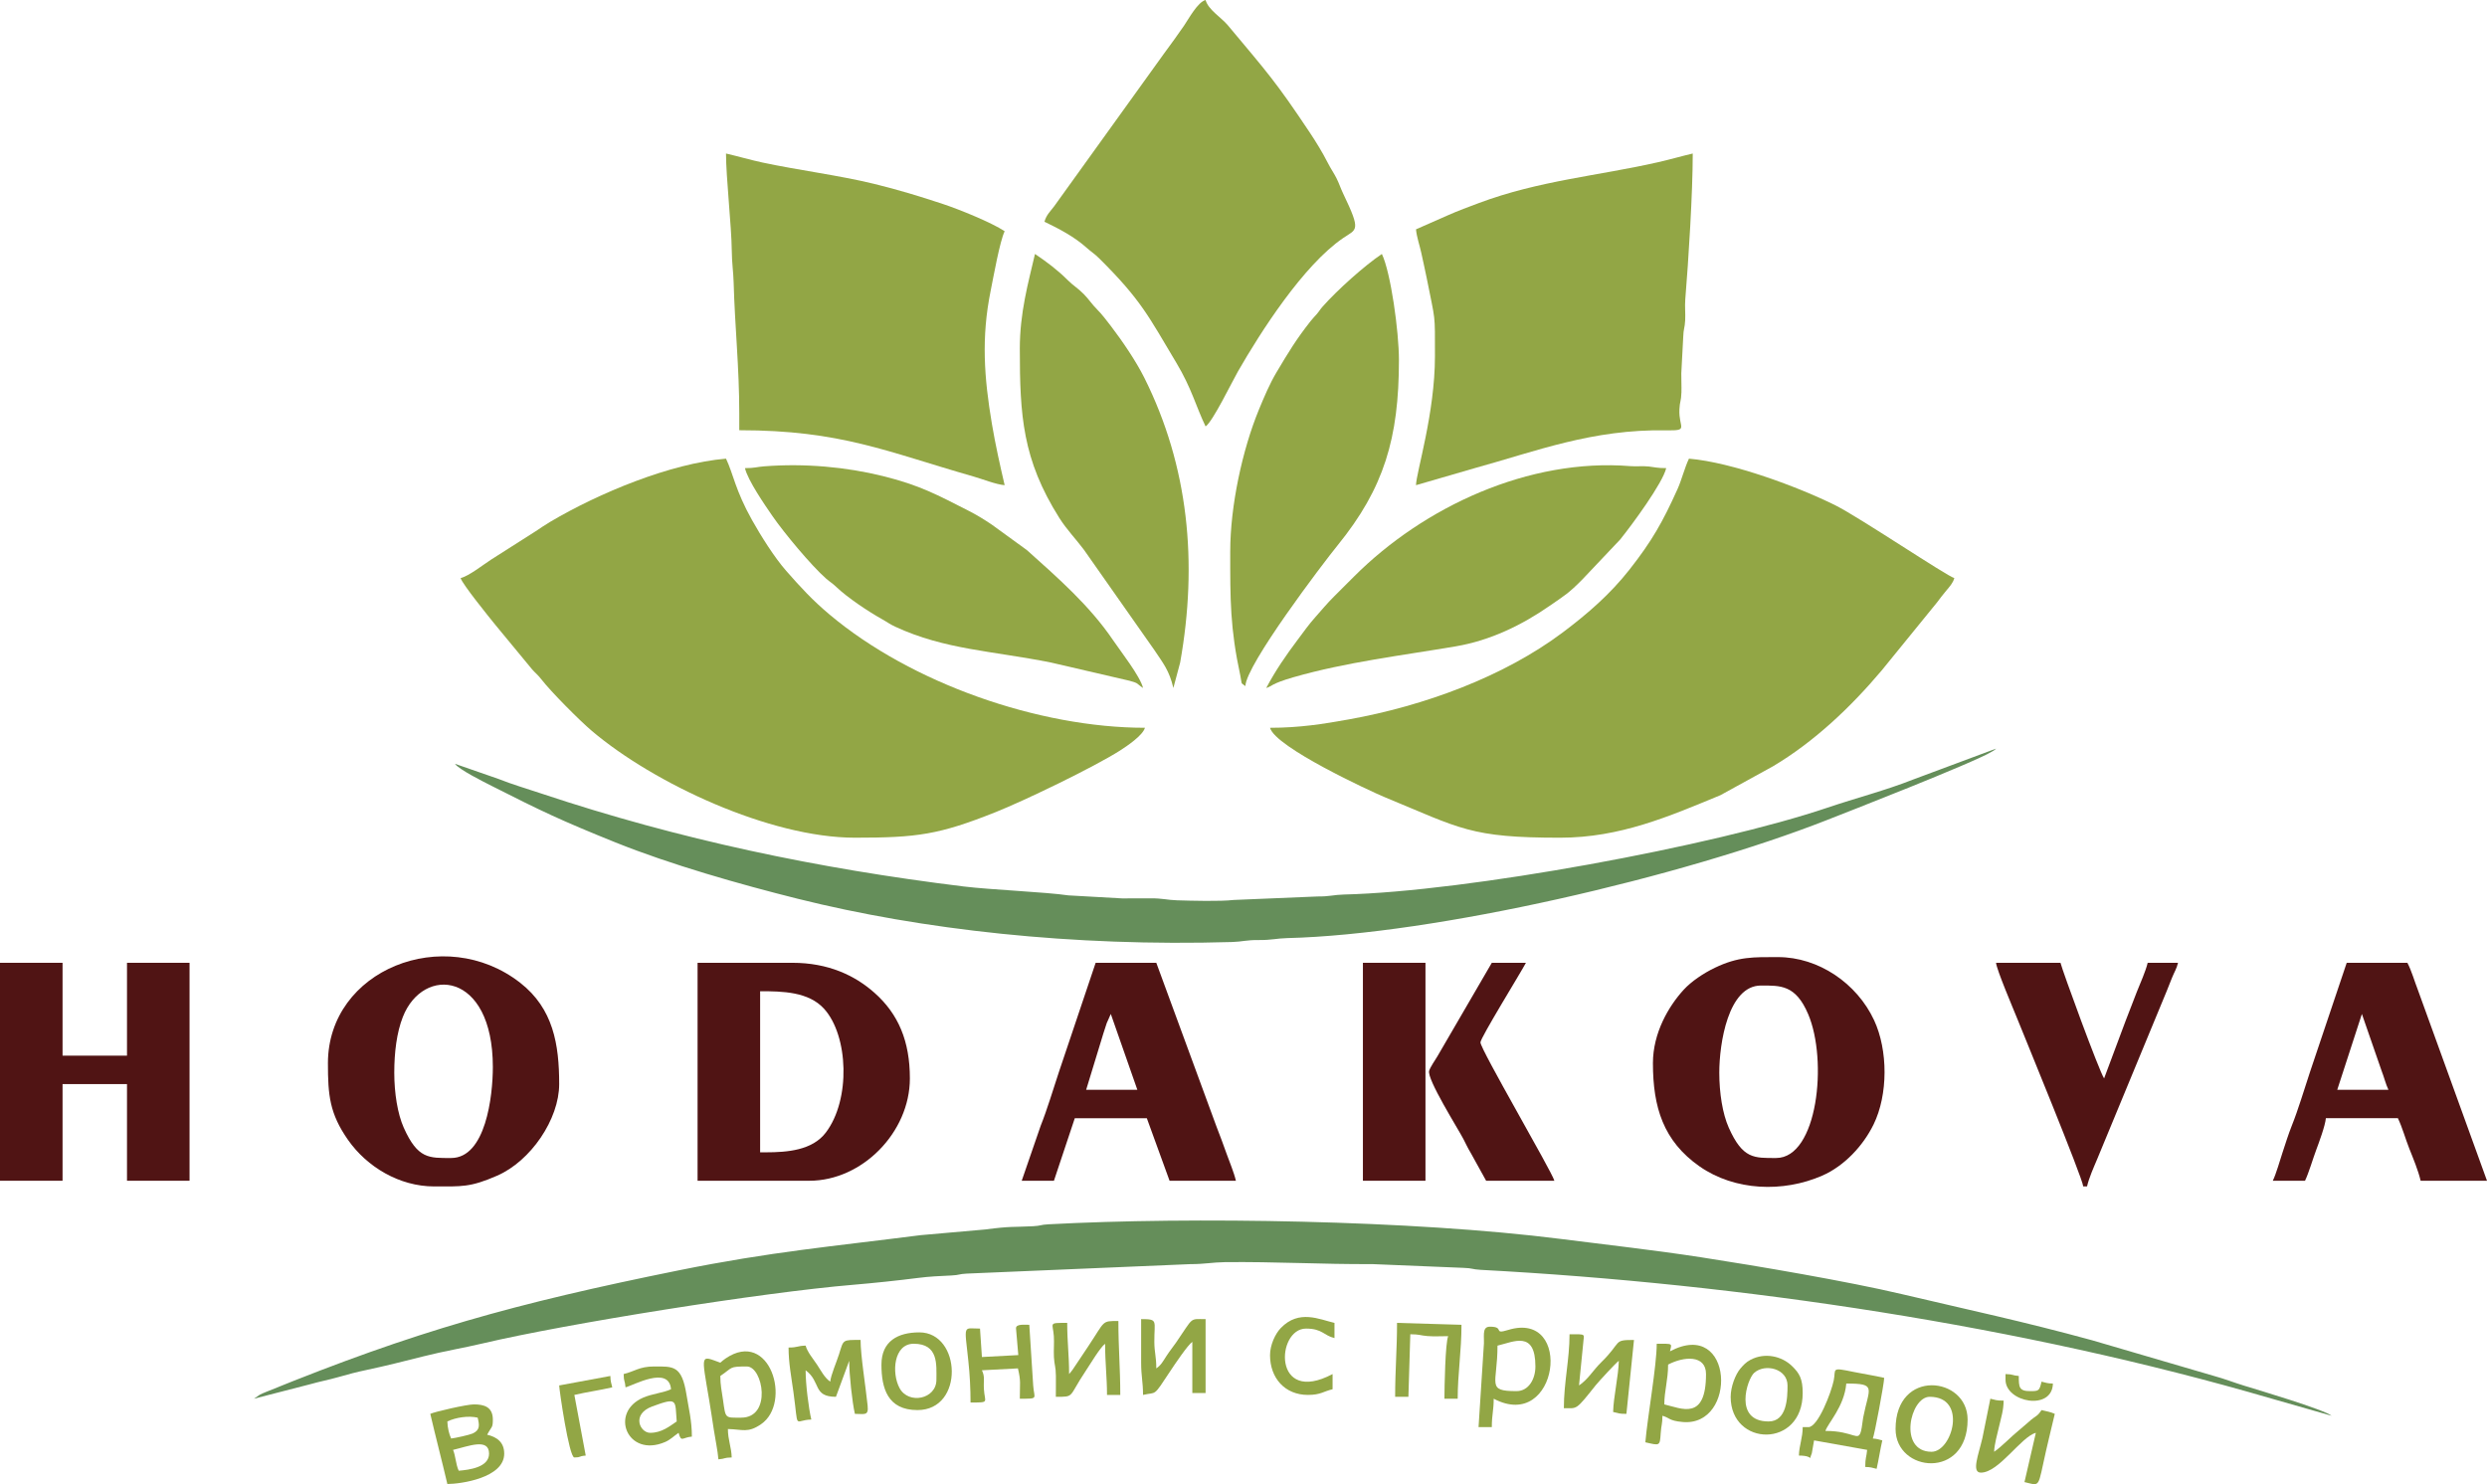 <?xml version="1.0" encoding="UTF-8" standalone="no"?><svg xmlns:dc="http://purl.org/dc/elements/1.1/" xmlns:cc="http://creativecommons.org/ns#" xmlns:rdf="http://www.w3.org/1999/02/22-rdf-syntax-ns#" xmlns:svg="http://www.w3.org/2000/svg" xmlns="http://www.w3.org/2000/svg" viewBox="0 0 520.122 310.442" id="svg2" height="310.442" width="520.122" version="1.1"><style> .st1{fill:#92a645;} .st2{fill:#658e5a;} .st3{fill:#501414;} </style><defs id="defs87" /><g transform="translate(-155.165,-137.184)" id="Layer1000"><path id="path5" class="st1" style="fill-rule:evenodd" d="m 251.499,258.097 c 0.332,1.246 6.059,8.302 7.26,9.786 l 7.709,9.336 c 0.751,0.845 1.161,1.089 1.91,2.055 2.009,2.596 7.993,8.618 10.589,10.816 12.937,10.961 37.187,22.316 54.989,22.316 13.036,0 17.568,-0.616 29.508,-5.378 5.843,-2.329 20.443,-9.348 25.975,-12.876 1.386,-0.885 4.748,-3.149 5.172,-4.738 -22.164,0 -48.834,-9.299 -65.931,-23.664 -3.64,-3.06 -5.979,-5.621 -9.084,-9.152 -2.468,-2.807 -5.324,-7.361 -7.173,-10.666 -3.507,-6.267 -3.893,-9.624 -5.422,-12.811 -11.582,0.962 -26.588,7.187 -36.747,13.204 -1.276,0.758 -1.901,1.217 -3.13,2.023 l -9.205,5.86 c -1.613,1.035 -4.706,3.488 -6.419,3.889 z" /><path id="path7" class="st1" style="fill-rule:evenodd" d="m 420.775,289.415 c 1.089,4.074 21.098,13.321 23.955,14.501 16.02,6.616 17.898,8.491 36.7,8.491 12.595,0 22.8,-4.465 33.53,-8.889 l 10.999,-6.047 c 8.627,-5.125 16.294,-12.403 22.749,-20.066 l 11.558,-14.211 c 0.698,-0.934 1.145,-1.517 1.915,-2.444 0.698,-0.841 1.43,-1.618 1.707,-2.652 -1.463,-0.342 -19.956,-12.762 -24.842,-15.199 -7.728,-3.851 -21.649,-9.027 -30.657,-9.777 -0.897,1.868 -1.51,4.404 -2.381,6.34 -3.102,6.895 -5.364,10.893 -10.072,16.884 -4.02,5.115 -8.728,9.203 -13.883,13.078 -12.389,9.311 -29.035,15.407 -44.793,18.238 -5.389,0.969 -10.341,1.754 -16.484,1.754 z" /><path id="path9" class="st1" style="fill-rule:evenodd" d="m 309.774,223.607 0,3.568 c 21.269,0 30.793,4.483 48.991,9.681 1.901,0.543 4.654,1.66 6.511,1.814 -0.979,-4.2 -1.934,-8.473 -2.664,-12.797 -1.641,-9.735 -2.238,-18.076 -0.276,-27.803 0.618,-3.076 1.927,-10.411 2.94,-12.521 -2.706,-1.812 -9.566,-4.591 -12.932,-5.703 -4.933,-1.627 -9.208,-2.941 -14.417,-4.214 -7.25,-1.77 -15.822,-2.852 -23.299,-4.453 -2.472,-0.529 -5.132,-1.304 -7.628,-1.885 0,4.898 1.154,15.271 1.203,20.202 0.028,2.8 0.332,4.502 0.393,6.742 0.255,9.299 1.178,17.793 1.178,27.368 z" /><path id="path11" class="st1" style="fill-rule:evenodd" d="m 451.302,185.151 c 0.129,1.552 0.803,3.493 1.091,4.856 0.419,1.985 0.721,3.186 1.124,5.221 1.885,9.533 1.749,7.131 1.749,16.486 0,11.914 -3.905,24.266 -3.964,26.956 l 12.289,-3.568 c 12.797,-3.514 24.549,-8.175 40.064,-7.906 4.841,0.084 2.559,-0.485 2.737,-4.371 0.08,-1.744 0.365,-1.643 0.424,-3.568 0.04,-1.302 -0.044,-2.681 -0.028,-3.992 l 0.398,-7.529 c 0.056,-1.899 0.318,-1.81 0.412,-3.554 0.075,-1.402 -0.096,-2.945 0.019,-4.343 0.684,-8.276 1.564,-22.402 1.564,-30.545 -2.388,0.557 -4.535,1.199 -7.29,1.826 -12.298,2.807 -24.893,3.828 -37.449,8.538 -2.098,0.787 -4.345,1.606 -6.534,2.582 l -6.604,2.91 z" /><path id="path13" class="st1" style="fill-rule:evenodd" d="m 373.601,183.566 c 3.072,1.475 6.255,3.139 8.824,5.448 1.035,0.929 1.571,1.178 2.58,2.175 8.835,8.742 10.392,12.216 16.177,21.88 3.21,5.361 4.066,9.044 6.115,13.312 1.503,-1.007 5.532,-9.344 6.756,-11.479 4.745,-8.274 13.691,-22.25 22.021,-27.93 2.807,-1.915 3.83,-1.316 0.03,-9.219 -0.59,-1.227 -0.887,-2.231 -1.442,-3.315 -0.627,-1.224 -1.154,-1.901 -1.861,-3.294 -1.049,-2.072 -2.496,-4.411 -3.697,-6.213 -7.131,-10.708 -8.896,-12.581 -17.168,-22.477 -1.36,-1.625 -4.099,-3.243 -4.64,-5.27 -1.674,0.447 -3.559,3.996 -4.521,5.392 -1.423,2.063 -2.688,3.802 -4.141,5.769 l -23.053,32.05 c -0.763,1.004 -1.611,1.782 -1.981,3.172 z" /><path id="path15" class="st2" style="fill-rule:evenodd" d="m 208.288,429.752 11.664,-3.006 c 2.187,-0.62 3.821,-0.901 6.007,-1.522 2.205,-0.627 3.652,-1.021 6.017,-1.517 3.662,-0.772 7.836,-1.821 11.832,-2.835 4.207,-1.067 8.149,-1.7 12.368,-2.697 17.465,-4.125 58.531,-10.671 77.349,-12.244 4.191,-0.351 9.54,-0.915 13.626,-1.44 2.442,-0.316 4.591,-0.396 7.016,-0.515 1.732,-0.087 1.458,-0.304 3.179,-0.391 l 46.779,-1.981 c 2.976,0.007 4.659,-0.382 7.119,-0.412 10.446,-0.129 20.377,0.468 30.943,0.407 l 19.038,0.784 c 1.896,0.054 1.807,0.318 3.551,0.412 54.79,2.922 113.106,11.666 165.363,26.909 l 12.64,3.615 c -1.461,-1.269 -16.091,-5.621 -18.287,-6.293 -2.201,-0.674 -4.066,-1.423 -6.293,-2.032 l -25.453,-7.452 c -14.557,-3.985 -25.881,-6.368 -39.879,-9.674 -11.17,-2.641 -30.189,-5.886 -41.871,-7.684 -9.917,-1.526 -19.233,-2.554 -29.449,-3.851 -30.969,-3.933 -77.37,-4.657 -107.157,-3.058 -1.718,0.094 -1.452,0.311 -3.167,0.4 -4.324,0.222 -4.563,-0.035 -10.023,0.681 l -13.483,1.187 c -18.467,2.365 -31.294,3.456 -50.531,7.347 -34.656,7.007 -55.261,12.776 -86.356,25.439 -0.592,0.241 -0.944,0.382 -1.367,0.613 l -1.175,0.808 z" /><path id="path17" class="st2" style="fill-rule:evenodd" d="m 572.611,293.774 -17.327,6.459 c -5.804,2.299 -11.909,3.853 -17.905,5.883 -23.758,8.047 -75.467,17.563 -101.149,18.177 -2.109,0.049 -2.985,0.433 -5.539,0.407 l -17.505,0.73 c -2.905,0.328 -8.756,0.164 -11.849,0.073 -2.107,-0.063 -2.983,-0.431 -5.532,-0.414 -1.985,0.009 -3.973,0.005 -5.96,0.014 l -11.259,-0.634 c -4.64,-0.695 -16.243,-1.166 -21.92,-1.866 -30.489,-3.753 -59.32,-9.777 -88.367,-19.462 -3.109,-1.037 -6.007,-1.88 -8.871,-3.022 l -9.119,-3.172 c 0.892,1.22 5.86,3.701 7.67,4.619 10.332,5.237 14.461,7.215 25.856,11.806 11.554,4.654 26.083,8.784 38.149,11.802 25.856,6.466 57.48,10.051 90.876,9.051 2.121,-0.063 2.973,-0.44 5.535,-0.412 2.667,0.028 3.783,-0.351 5.939,-0.405 31.027,-0.758 82.72,-12.841 112.879,-24.683 3.793,-1.489 30.508,-11.907 34.473,-14.288 0.777,-0.464 0.431,-0.232 0.925,-0.662 z" /><path id="path19" class="st1" style="fill-rule:evenodd" d="m 310.964,235.102 c 0.599,2.578 4.233,7.827 5.785,10.074 2.395,3.465 8.051,10.273 11.165,13.017 0.906,0.796 1.248,0.899 2.177,1.786 2.332,2.224 6.665,5.113 9.538,6.717 1.133,0.632 1.529,1.002 2.779,1.583 10.364,4.802 20.227,5.022 32.554,7.487 l 16.409,3.807 c 2.079,0.578 1.346,0.513 2.845,1.517 -0.564,-2.416 -4.757,-7.768 -6.263,-9.992 -4.909,-7.248 -11.565,-13.064 -18.022,-18.846 l -7.349,-5.335 c -1.655,-1.11 -3.107,-2.013 -4.973,-2.959 -6.349,-3.219 -9.999,-5.261 -17.783,-7.19 -7.665,-1.901 -16.344,-2.706 -24.875,-2.039 -1.566,0.124 -1.922,0.375 -3.987,0.375 z" /><path id="path21" class="st1" style="fill-rule:evenodd" d="m 368.446,210.127 c 0,14.028 0.569,23.173 8.243,35.365 1.583,2.514 3.472,4.411 5.183,6.712 l 14.716,20.96 c 1.8,2.709 3.109,4.235 3.968,7.925 l 1.421,-5.319 c 3.736,-20.944 1.739,-41.087 -7.494,-59.568 -1.754,-3.509 -4.619,-7.719 -7.005,-10.837 -0.848,-1.107 -1.852,-2.437 -2.877,-3.465 -1.201,-1.208 -1.615,-2.006 -2.765,-3.182 -1.248,-1.276 -2.168,-1.737 -3.388,-2.955 -2.072,-2.077 -4.425,-3.846 -6.832,-5.457 -1.426,6.12 -3.172,12.27 -3.172,19.82 z" /><path id="path23" class="st1" style="fill-rule:evenodd" d="m 419.982,281.089 c 1.173,-0.314 0.951,-0.885 5.684,-2.245 10.994,-3.161 22.683,-4.551 33.97,-6.469 7.246,-1.229 13.864,-4.467 19.652,-8.494 3.046,-2.121 3.851,-2.496 6.801,-5.49 l 7.904,-8.349 c 2.484,-3.074 8.908,-11.806 9.639,-14.941 -1.889,0 -2.308,-0.192 -3.626,-0.337 -1.29,-0.143 -2.606,0.023 -3.884,-0.08 -21.22,-1.704 -43.166,8.475 -57.803,23.114 -1.484,1.482 -2.674,2.681 -4.163,4.16 -1.484,1.477 -2.566,2.809 -3.957,4.369 -1.318,1.472 -2.411,3.041 -3.647,4.68 -2.461,3.268 -4.652,6.462 -6.569,10.081 z" /><path id="path25" class="st1" style="fill-rule:evenodd" d="m 412.45,252.546 c 0,10.104 -0.044,15.981 2.126,26.022 0.396,1.835 -0.075,1.302 1.046,2.126 0.098,-4.399 16.056,-25.465 19.3,-29.461 9.69,-11.94 12.811,-22.391 12.811,-38.727 0,-6.045 -1.718,-18.345 -3.568,-22.199 -3.605,2.411 -9.372,7.583 -12.387,11.003 -0.641,0.728 -0.604,0.834 -1.215,1.559 -0.55,0.653 -0.737,0.759 -1.299,1.475 -3.067,3.903 -4.535,6.359 -7.131,10.708 -1.43,2.393 -2.652,5.307 -3.685,7.812 -3.444,8.36 -5.998,20.11 -5.998,29.681 z" /><path id="path27" class="st3" style="fill-rule:evenodd" d="m 315.325,378.214 -1.189,0 0,-33.696 c 4.652,0 10.128,0.091 13.375,3.671 5.092,5.617 5.612,19.001 0.349,25.912 -2.814,3.694 -8.016,4.113 -12.535,4.113 z m -14.272,5.947 23.388,0 c 11.036,0 21.012,-10.13 21.012,-21.407 0,-7.737 -2.362,-13.452 -7.436,-17.936 -4.071,-3.598 -9.608,-6.246 -17.144,-6.246 l -19.82,0 0,45.589 z" /><path id="path29" class="st3" style="fill-rule:evenodd" d="m 155.165,384.161 13.082,0 0,-20.218 13.478,0 0,20.218 13.082,0 0,-45.589 -13.082,0 0,19.424 -13.478,0 0,-19.424 -13.082,0 0,45.589 z" /><path id="path31" class="st3" style="fill-rule:evenodd" d="m 237.622,361.564 c 0,-4.252 0.508,-8.405 1.798,-11.68 4.252,-10.788 18.818,-9.564 18.818,10.491 0,6.073 -1.484,19.029 -8.723,19.029 -4.6,0 -6.974,0.236 -9.91,-6.342 -1.299,-2.905 -1.983,-7.272 -1.983,-11.497 z m -13.874,-1.981 c 0,6.658 0.34,10.507 4.193,16.023 3.982,5.696 10.797,9.744 18.006,9.744 5.794,0 7.522,0.225 13.206,-2.255 7.007,-3.06 12.958,-11.792 12.958,-19.153 0,-8.264 -1.22,-15.772 -8.15,-21.185 -15.868,-12.392 -40.214,-2.751 -40.214,16.826 z" /><path id="path33" class="st3" style="fill-rule:evenodd" d="m 514.73,361.564 c 0,-6.078 1.845,-18.235 8.721,-18.235 4.095,0 7.251,-0.169 9.87,5.989 4.128,9.697 1.988,30.086 -6.698,30.086 -4.6,0 -6.974,0.236 -9.91,-6.342 -1.299,-2.905 -1.983,-7.272 -1.983,-11.497 z m -13.876,-1.981 c 0,9.187 2.173,16.28 9.746,21.574 7.347,5.134 17.47,5.513 25.659,1.938 4.614,-2.016 8.547,-6.239 10.727,-10.683 3.079,-6.274 3.034,-15.573 0.124,-21.822 -3.601,-7.74 -11.64,-13.209 -20.092,-13.209 -5.169,0 -8.29,-0.131 -13.223,2.238 -2.339,1.124 -4.888,2.824 -6.508,4.591 -3.128,3.418 -6.434,8.997 -6.434,15.372 z" /><path id="path35" class="st3" style="fill-rule:evenodd" d="m 649.122,349.275 4.081,11.776 c 0.557,1.407 0.89,2.875 1.47,4.081 l -10.704,0 5.153,-15.857 z m -18.633,34.886 6.74,0 c 0.777,-1.62 1.674,-4.671 2.322,-6.398 0.569,-1.519 1.908,-5.127 2.039,-6.684 l 15.063,0 c 0.927,1.931 1.569,4.298 2.379,6.345 0.794,1.997 1.878,4.584 2.379,6.738 l 13.876,0 -14.438,-39.872 c -0.759,-1.957 -1.346,-4.081 -2.212,-5.717 l -12.687,0 -7.681,22.845 c -1.271,3.816 -2.407,7.721 -3.814,11.249 -0.705,1.763 -1.339,3.818 -1.931,5.6 -0.604,1.812 -1.29,4.348 -2.034,5.895 z" /><path id="path37" class="st3" style="fill-rule:evenodd" d="m 387.475,349.275 5.551,15.857 -10.704,0 3.617,-11.842 c 0.201,-0.606 0.478,-1.496 0.681,-2.095 l 0.855,-1.92 z m -18.631,34.886 6.738,0 4.362,-13.082 15.065,0 4.757,13.082 13.874,0 c -0.4,-1.716 -1.339,-3.95 -1.931,-5.6 -0.693,-1.927 -1.37,-3.811 -2.149,-5.78 l -12.57,-34.209 -12.684,0 -7.684,22.845 c -1.271,3.816 -2.407,7.721 -3.814,11.249 l -3.963,11.495 z" /><path id="path39" class="st3" style="fill-rule:evenodd" d="m 590.846,385.35 0.794,0 c 0.438,-1.878 1.367,-3.917 2.149,-5.778 l 14.501,-35.054 c 0.368,-0.927 0.784,-1.983 1.129,-2.835 0.503,-1.246 0.96,-1.866 1.25,-3.111 l -6.345,0 c -0.391,1.688 -1.562,4.312 -2.264,6.061 -0.848,2.114 -1.454,3.856 -2.322,6.003 l -4.53,12.118 c -1.016,-1.458 -8.754,-22.613 -9.119,-24.182 l -13.478,0 c 0.122,1.461 3.68,9.795 4.474,11.778 1.253,3.13 13.609,33.181 13.761,35 z" /><path id="path41" class="st3" style="fill-rule:evenodd" d="m 440.2,384.161 13.082,0 0,-45.589 -13.082,0 0,45.589 z" /><path id="path43" class="st3" style="fill-rule:evenodd" d="m 465.969,384.161 14.272,0 c -0.517,-1.938 -15.461,-27.473 -15.461,-28.939 0,-0.953 8.393,-14.529 9.514,-16.65 l -7.136,0 -11.371,19.551 c -0.506,0.838 -1.482,2.25 -1.732,3.025 -0.548,1.693 6.073,12.183 7.162,14.288 0.52,1.002 0.885,1.838 1.505,2.856 l 3.247,5.869 z" /><path id="path45" class="st1" style="fill-rule:evenodd" d="m 536.932,436.49 c 0.393,-1.473 3.957,-5.069 4.359,-9.91 6.487,0 4.753,0.836 3.535,7.103 -0.136,0.7 -0.248,2.016 -0.435,2.763 -0.63,2.493 -1.402,0.044 -7.459,0.044 z m -3.568,-0.791 -1.189,0 c 0,2.252 -0.747,3.844 -0.794,5.947 3.406,0 1.882,1.414 2.697,-0.461 0.023,-0.051 0.459,-2.531 0.475,-2.711 l 11.099,1.983 c -0.126,1.529 -0.396,1.562 -0.396,3.568 1.208,0.026 1.444,0.178 2.379,0.396 0.44,-1.894 0.745,-4.038 1.189,-5.947 -0.904,-0.211 -0.913,-0.307 -1.983,-0.396 0.332,-0.693 2.35,-11.425 2.379,-12.687 -2.044,-0.475 -4.149,-0.782 -6.309,-1.224 -4.945,-1.016 -3.744,-0.705 -4.245,1.761 -0.499,2.446 -3.271,9.772 -5.303,9.772 z" /><path id="path47" class="st1" style="fill-rule:evenodd" d="m 503.233,430.942 c 0,-2.802 0.794,-5.09 0.794,-8.325 3.259,-1.726 7.929,-2.098 7.929,1.981 0,9.863 -5.101,7.187 -8.723,6.345 z m -3.963,7.927 c 3.069,0.716 3.027,0.805 3.214,-1.938 0.119,-1.74 0.353,-1.84 0.353,-3.61 1.529,0.407 1.292,1.035 4.219,1.302 11.523,1.046 10.729,-21.852 -2.634,-14.782 0.363,-1.709 0.751,-1.585 -2.774,-1.585 0,4.596 -1.946,15.419 -2.379,20.614 z" /><path id="path49" class="st1" style="fill-rule:evenodd" d="m 472.311,428.165 c -6.403,0 -3.964,-1.402 -3.964,-9.514 3.364,-0.782 7.929,-3.28 7.929,4.362 0,2.608 -1.391,5.153 -3.966,5.153 z m -7.927,7.534 2.774,0 c 0,-2.639 0.396,-3.432 0.396,-5.947 13.537,7.162 16.814,-18.626 3.011,-14.377 -3.285,1.011 -0.595,-0.688 -3.802,-0.688 -1.845,0 -1.056,2.276 -1.302,4.249 l -1.077,16.763 z" /><path id="path51" class="st1" style="fill-rule:evenodd" d="m 305.811,424.995 c 2.683,-1.798 1.746,-1.983 5.548,-1.983 3.362,0 5.312,10.704 -1.189,10.704 -3.434,0 -3.231,0.269 -3.8,-3.732 -0.272,-1.906 -0.559,-3.09 -0.559,-4.989 z m 0,-2.777 c -4.2,-1.519 -4.003,-2.065 -2.322,7.871 0.323,1.908 0.637,4.041 0.965,6.171 0.328,2.133 0.81,4.373 0.96,6.176 1.54,-0.127 1.032,-0.356 2.777,-0.396 -0.047,-2.102 -0.794,-3.694 -0.794,-5.947 3.111,0.07 4.144,0.894 6.925,-1.002 6.553,-4.465 1.868,-20.073 -7.41,-13.754 -0.45,0.304 -0.77,0.592 -1.1,0.88 z" /><path id="path53" class="st1" style="fill-rule:evenodd" d="m 323.65,423.806 -0.457,-0.775 0.457,0.775 z m 0,0 c 3.256,2.386 1.442,5.548 6.342,5.548 l 2.774,-7.532 c 0,2.894 0.625,8.674 1.189,11.099 2.07,0 2.891,0.475 2.66,-1.765 -0.426,-4.111 -1.47,-10.409 -1.47,-13.696 -3.879,0 -3.521,-0.136 -4.516,3.018 -0.503,1.597 -1.716,4.369 -1.826,5.705 -1.196,-0.803 -1.948,-2.329 -2.774,-3.568 -0.738,-1.105 -2.023,-2.627 -2.379,-3.966 -1.793,0.04 -1.576,0.398 -3.568,0.398 0,3.231 0.581,6.129 1.016,9.29 1.145,8.274 -0.019,5.858 3.741,5.773 -0.569,-2.442 -1.189,-7.393 -1.189,-10.306 z" /><path id="path55" class="st1" style="fill-rule:evenodd" d="m 249.913,440.456 c 3.196,-0.744 7.532,-2.566 7.532,0.791 0,2.854 -4.12,3.383 -6.342,3.568 -0.611,-1.274 -0.667,-3.191 -1.189,-4.359 z m -0.398,-2.379 c -0.414,-0.864 -0.763,-2.283 -0.791,-3.568 1.751,-0.841 4.399,-1.246 6.342,-0.794 0.356,1.524 0.55,2.571 -1.046,3.31 -0.62,0.288 -3.753,0.988 -4.504,1.051 z m -4.359,-5.155 c 1.126,4.841 2.444,9.847 3.568,14.67 2.772,0 11.893,-1.269 11.893,-6.345 0,-2.421 -1.573,-3.498 -3.568,-3.964 0.958,-1.81 1.189,-1.379 1.189,-3.172 0,-2.69 -1.901,-3.17 -3.966,-3.17 -1.482,0 -8.171,1.526 -9.116,1.981 z" /><path id="path57" class="st1" style="fill-rule:evenodd" d="m 291.141,436.888 c -2.14,0 -3.98,-3.893 0.431,-5.518 5.436,-2.002 4.748,-1.33 5.12,3.139 -1.475,0.986 -3.109,2.379 -5.551,2.379 z m -5.549,-12.291 c 0.037,1.744 0.267,1.236 0.396,2.777 1.524,-0.356 9.095,-4.647 9.514,0.396 -1.512,0.726 -3.936,0.946 -5.79,1.742 -7.22,3.095 -3.338,12.682 4.544,9.301 1.143,-0.489 1.843,-1.264 2.83,-1.925 0.557,2.084 0.768,0.96 2.777,0.791 0,-3.348 -0.679,-5.954 -1.131,-8.782 -0.983,-6.167 -2.779,-5.886 -6.799,-5.886 -3.06,0 -4.132,1.07 -6.342,1.585 z" /><path id="path59" class="st1" style="fill-rule:evenodd" d="m 569.438,445.214 c 3.779,0 8.391,-7.496 11.497,-8.325 -0.803,3.446 -1.585,6.892 -2.379,10.306 3.42,0.798 2.72,1.351 4.518,-6.581 0.644,-2.847 1.217,-5.09 1.824,-7.691 -0.782,-0.375 -1.831,-0.571 -2.774,-0.791 -0.911,1.36 -1.06,1.096 -2.259,2.1 -1.021,0.855 -1.484,1.337 -2.557,2.203 -1.566,1.26 -3.561,3.39 -5.097,4.418 0.035,-1.524 0.665,-3.687 1.035,-5.307 0.417,-1.824 0.948,-3.395 0.948,-5.396 -1.564,0 -1.608,-0.124 -2.774,-0.396 l -1.665,8.245 c -0.829,3.528 -2.325,7.215 -0.318,7.215 z" /><path id="path61" class="st1" style="fill-rule:evenodd" d="m 378.754,424.597 c 0,-4.055 -0.396,-6.593 -0.396,-10.704 -4.055,0 -2.994,-0.068 -2.798,2.751 0.101,1.433 -0.056,2.964 0.019,4.387 0.096,1.763 0.389,1.901 0.414,3.947 0.019,1.444 -0.014,2.926 -0.014,4.376 4.017,0 2.554,0.108 6.183,-5.312 0.953,-1.423 3.09,-5.031 4.123,-5.787 0,4.109 0.398,6.958 0.398,10.704 l 2.774,0 c 0,-5.619 -0.396,-9.809 -0.396,-15.461 -3.545,0 -2.699,-0.117 -6.265,5.232 -0.698,1.049 -1.178,1.768 -1.903,2.856 l -1.431,2.135 c -0.335,0.454 -0.424,0.545 -0.709,0.876 z" /><path id="path63" class="st1" style="fill-rule:evenodd" d="m 393.819,422.219 c 0,2.873 0.396,3.971 0.396,6.74 2.976,-0.693 2.006,0.611 5.708,-4.996 0.843,-1.278 3.657,-5.474 4.6,-6.103 l 0,10.704 2.774,0 0,-15.461 c -3.456,0 -2.423,-0.534 -6.183,4.917 -0.78,1.126 -1.217,1.599 -1.985,2.772 -0.738,1.131 -1.124,1.938 -2.14,2.617 0,-2.542 -0.396,-3.268 -0.41,-5.535 -0.028,-4.476 0.871,-4.771 -2.76,-4.771 l 0,9.117 z" /><path id="path65" class="st1" style="fill-rule:evenodd" d="m 482.224,431.733 c 2.877,0 2.388,0.564 6.679,-4.816 0.602,-0.751 4.252,-4.715 4.816,-5.094 -0.07,3.231 -1.117,7.543 -1.189,10.704 1.168,0.272 1.21,0.396 2.777,0.396 l 1.585,-15.461 c -4.488,0 -2.421,0.33 -6.838,4.659 -1.73,1.693 -2.756,3.582 -4.659,4.856 l 0.869,-8.735 c 0.136,-2.131 0.843,-1.969 -2.849,-1.969 0,5.239 -1.189,10.123 -1.189,15.461 z" /><path id="path67" class="st1" style="fill-rule:evenodd" d="m 525.038,434.51 c -7.405,0 -4.467,-8.873 -3.022,-10.158 2.294,-2.044 6.986,-0.883 6.986,2.624 0,2.624 -0.126,7.534 -3.964,7.534 z m -7.929,-5.155 c 0,10.465 15.065,10.858 15.065,-0.791 0,-2.957 -0.669,-4.139 -2.261,-5.668 -2.116,-2.039 -5.633,-2.877 -8.653,-1.283 -0.951,0.501 -1.501,1.11 -2.123,1.843 -1.037,1.224 -2.027,3.804 -2.027,5.9 z" /><path id="path69" class="st1" style="fill-rule:evenodd" d="m 559.13,440.852 c -7.052,0 -4.523,-11.497 -0.396,-11.497 7.969,0 4.724,11.497 0.396,11.497 z m -7.532,-4.757 c 0,9.102 15.065,10.659 15.065,-1.983 0,-9.027 -15.065,-10.753 -15.065,1.983 z" /><path id="path71" class="st1" style="fill-rule:evenodd" d="m 346.247,418.255 c 5.228,0 4.757,4.376 4.757,7.532 0,4.074 -5.818,5.228 -7.702,1.756 -1.723,-3.179 -1.229,-9.287 2.945,-9.287 z m -6.74,4.362 c 0,4.928 1.278,9.514 7.532,9.514 9.854,0 9.161,-16.255 0.398,-16.255 -4.472,0 -7.929,1.826 -7.929,6.74 z" /><path id="path73" class="st1" style="fill-rule:evenodd" d="m 367.655,415.083 0.475,5.544 -7.611,0.403 -0.398,-5.947 c -3.577,0 -3.287,-1.1 -2.437,6.799 0.307,2.856 0.457,5.776 0.457,8.662 4.076,0 2.973,0.063 2.8,-2.756 -0.115,-1.88 0.255,-2.571 -0.421,-3.982 l 7.532,-0.398 c 0.655,2.814 0.396,2.976 0.396,6.345 4.059,0 2.99,0.066 2.798,-2.751 l -0.815,-12.71 c -0.995,0 -2.877,-0.229 -2.774,0.791 z" /><path id="path75" class="st1" style="fill-rule:evenodd" d="m 446.94,429.354 2.774,0 0.398,-13.082 c 1.962,0 2.051,0.251 3.589,0.377 1.311,0.108 2.987,0.021 4.338,0.021 -0.604,1.257 -0.791,10.657 -0.791,13.082 l 2.774,0 c 0,-5.195 0.794,-9.957 0.794,-15.461 l -13.48,-0.398 c 0,5.574 -0.396,9.788 -0.396,15.461 z" /><path id="path77" class="st1" style="fill-rule:evenodd" d="m 420.775,420.634 c 0,4.806 3.111,8.325 7.929,8.325 2.669,0 3.245,-0.744 5.153,-1.189 l 0,-3.172 c -12.586,6.661 -11.835,-9.514 -5.551,-9.514 3.421,0 3.699,1.459 5.947,1.983 l 0,-3.172 c -3.172,-0.737 -7.426,-2.863 -11.221,1.068 -1.159,1.201 -2.257,3.54 -2.257,5.673 z" /><path id="path79" class="st1" style="fill-rule:evenodd" d="m 272.112,426.976 c 0,0.794 2.053,15.065 3.172,15.065 1.494,0 0.749,-0.26 2.379,-0.396 l -2.379,-12.687 c 2.55,-0.595 5.359,-0.988 7.929,-1.585 -0.218,-0.934 -0.37,-1.171 -0.398,-2.379 l -10.704,1.981 z" /><path id="path81" class="st1" style="fill-rule:evenodd" d="m 574.591,425.787 c 0,4.743 9.784,6.581 9.912,0.794 -1.208,-0.026 -1.447,-0.178 -2.379,-0.396 -0.452,1.938 -0.569,1.981 -2.379,1.981 -2.339,0 -2.379,-0.836 -2.379,-3.17 -1.54,-0.129 -1.032,-0.358 -2.777,-0.398 l 0,1.189 z" /><path id="path83" class="st2" style="fill-rule:evenodd" d="m 572.611,293.774 0.852,-0.218 -0.852,0.218 z" /></g></svg>
